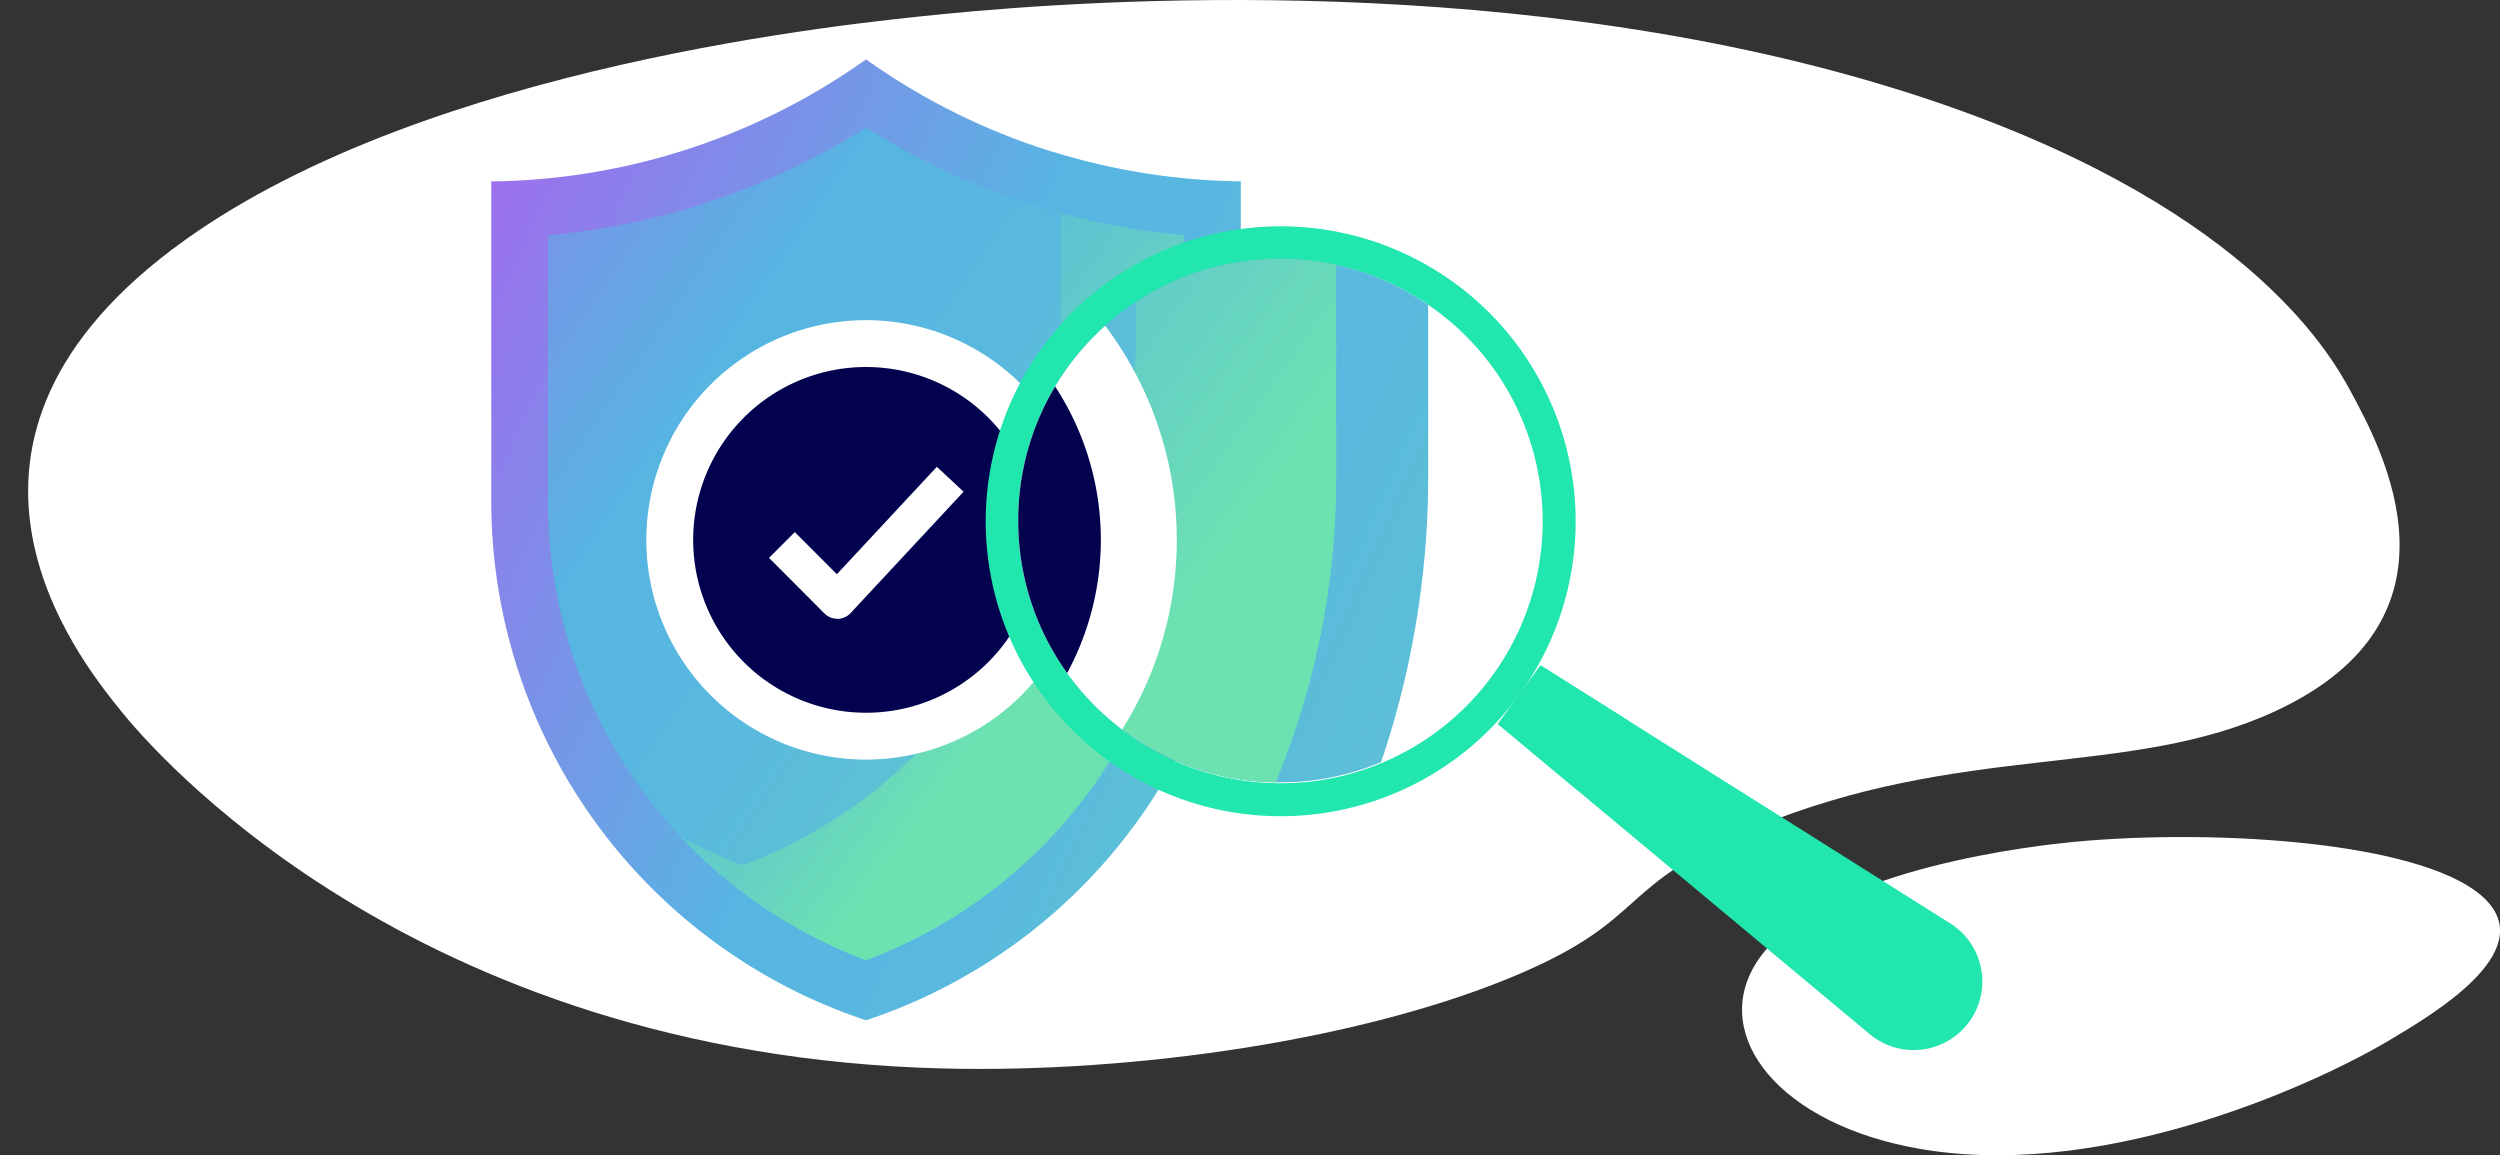 <?xml version="1.0" encoding="UTF-8"?> <svg xmlns="http://www.w3.org/2000/svg" xmlns:xlink="http://www.w3.org/1999/xlink" id="Layer_1" data-name="Layer 1" viewBox="0 0 841.99 389.07"><rect x="0" y="0" width="841.99" height="389.07" fill="#333333" stroke="none"/><defs><style>.cls-1{fill:none;}.cls-2{fill:#fff;}.cls-3{fill:url(#linear-gradient);}.cls-4{fill:url(#linear-gradient-2);}.cls-5{fill:url(#linear-gradient-3);}.cls-6{fill:#02024e;}.cls-7{fill:#21e6ad;}.cls-8{opacity:0.5;}.cls-9{clip-path:url(#clip-path);}.cls-10{clip-path:url(#clip-path-2);}.cls-11{clip-path:url(#clip-path-3);}.cls-12{fill:url(#linear-gradient-4);}.cls-13{fill:url(#linear-gradient-5);}.cls-14{fill:url(#linear-gradient-6);}</style><linearGradient id="linear-gradient" x1="115.08" y1="95.52" x2="510.14" y2="272.43" gradientUnits="userSpaceOnUse"><stop offset="0" stop-color="#a863f0"></stop><stop offset="0.48" stop-color="#57b5e2"></stop><stop offset="0.64" stop-color="#59b8df"></stop><stop offset="0.78" stop-color="#5dc2d4"></stop><stop offset="0.91" stop-color="#65d2c2"></stop><stop offset="1" stop-color="#6de2b1"></stop></linearGradient><linearGradient id="linear-gradient-2" x1="68.11" y1="17.85" x2="420.6" y2="254.62" xlink:href="#linear-gradient"></linearGradient><linearGradient id="linear-gradient-3" x1="45.93" y1="-10.05" x2="357.19" y2="213.42" xlink:href="#linear-gradient"></linearGradient><clipPath id="clip-path"><rect class="cls-1" x="394.73" y="82.89" width="59.43" height="187.54" transform="translate(-22.38 68.44) rotate(-8.98)"></rect></clipPath><clipPath id="clip-path-2"><rect class="cls-1" x="432.67" y="76.92" width="59.43" height="187.48" transform="translate(-20.97 74.29) rotate(-8.98)"></rect></clipPath><clipPath id="clip-path-3"><circle class="cls-1" cx="431.09" cy="175.34" r="88.16"></circle></clipPath><linearGradient id="linear-gradient-4" x1="-9.8" y1="41.95" x2="630.47" y2="328.67" xlink:href="#linear-gradient"></linearGradient><linearGradient id="linear-gradient-5" x1="-85.93" y1="-83.92" x2="485.36" y2="299.81" xlink:href="#linear-gradient"></linearGradient><linearGradient id="linear-gradient-6" x1="-121.87" y1="-129.15" x2="382.58" y2="233.03" xlink:href="#linear-gradient"></linearGradient></defs><g id="Artwork_680" data-name="Artwork 680"><path class="cls-2" d="M317.35,4.78c50-4.95,196.37-15.16,326.95,27,110.62,35.67,140,86.35,147.31,99.87,10.83,20,41.61,76.71-25.15,107.8C717,262.42,660.77,249.67,590.4,279c-46.43,19.38-34.84,30.32-79,49.15-51.39,21.89-128.74,33.37-194,31.7C137.65,355.29,50.11,251.08,40.7,239.4,26.28,221.49-32.43,148.62,62.26,80.87c82.48-59,223.89-73,255.09-76.09"></path><path class="cls-2" d="M837.6,303.43c16.5,17.58-17.66,37.88-33,47-26.05,15.48-99.22,48.62-162,35.75-46.4-9.51-67.46-40.1-49.51-64.21,22.22-29.86,95-37.43,105-38.39,48.62-4.68,120.88,0,139.52,19.86"></path></g><path class="cls-3" d="M354.46,51.12A221.73,221.73,0,0,1,291.68,20a221.67,221.67,0,0,1-62.79,31.1,222,222,0,0,1-63.43,10V168.79A184.2,184.2,0,0,0,291.68,343.63,184.21,184.21,0,0,0,417.9,168.79V61.07a222.15,222.15,0,0,1-63.44-10"></path><path class="cls-4" d="M291.68,323.39a164.84,164.84,0,0,1-107.13-154.6V79.22a240.34,240.34,0,0,0,50-9.87A240.43,240.43,0,0,0,291.68,43,240.36,240.36,0,0,0,348.8,69.35a240.56,240.56,0,0,0,50,9.87v89.57a164.84,164.84,0,0,1-107.13,154.6"></path><path class="cls-5" d="M357.24,71.78v65A164.86,164.86,0,0,1,250.11,291.4a167.09,167.09,0,0,1-20.82-9.51,165,165,0,0,0,62.39,41.5,164.85,164.85,0,0,0,107.13-154.6V79.22a240.4,240.4,0,0,1-41.57-7.44"></path><path class="cls-2" d="M365.68,181.83a74,74,0,1,1-74-74,74,74,0,0,1,74,74"></path><path class="cls-6" d="M349.9,181.83a58.22,58.22,0,1,1-58.22-58.22,58.22,58.22,0,0,1,58.22,58.22"></path><path class="cls-2" d="M282,208.39a6.16,6.16,0,0,1-4.35-1.8L259,187.89l8.69-8.68,14.16,14.18,33.68-36.17,9,8.38-38,40.83a6.18,6.18,0,0,1-4.4,2Z"></path><g id="Artwork_581" data-name="Artwork 581"><path class="cls-7" d="M663.21,344.14h0a23.11,23.11,0,0,1-33.49,4.16L504.49,243.84l14.36-19.75,138,86.91a23.11,23.11,0,0,1,6.37,33.14"></path><polygon class="cls-7" points="548.5 242.77 518.85 224.09 504.49 243.84 531.4 266.29 548.5 242.77"></polygon><g class="cls-8"><g class="cls-9"><path class="cls-2" d="M381.62,96.05l26.95,170.49A94.14,94.14,0,0,0,468,261.89L439.58,82.14a94.09,94.09,0,0,0-58,13.91"></path></g></g><g class="cls-8"><g class="cls-10"><path class="cls-2" d="M447.67,267.89a93.44,93.44,0,0,0,55.16-31.67L480.64,95.82A93.37,93.37,0,0,0,418.4,82.71Z"></path></g></g><path class="cls-7" d="M446.84,273.68A99.34,99.34,0,1,1,489.75,95.22h0a99.33,99.33,0,0,1-42.91,178.46ZM417.56,88.42a88.23,88.23,0,1,0,65.65,15.78A87.59,87.59,0,0,0,417.56,88.42Z"></path></g><g class="cls-11"><path class="cls-12" d="M378.17-30a359.62,359.62,0,0,1-101.76-50.4A359.54,359.54,0,0,1,174.66-30,359.42,359.42,0,0,1,71.84-13.89V160.7A298.54,298.54,0,0,0,276.41,444.06,298.55,298.55,0,0,0,481,160.7V-13.89A359.35,359.35,0,0,1,378.17-30"></path><path class="cls-13" d="M276.41,411.26A267.17,267.17,0,0,1,102.79,160.7V15.53a390,390,0,0,0,81-16,389.51,389.51,0,0,0,92.58-42.7A389.51,389.51,0,0,0,369-.47a390,390,0,0,0,81.05,16V160.7A267.16,267.16,0,0,1,276.41,411.26"></path><path class="cls-14" d="M382.67,3.47V108.85A267.2,267.2,0,0,1,209,359.41,271.35,271.35,0,0,1,175.3,344a267.28,267.28,0,0,0,101.11,67.26A267.17,267.17,0,0,0,450,160.7V15.53A390,390,0,0,1,382.67,3.47"></path><path class="cls-2" d="M396.34,181.83A119.93,119.93,0,1,1,276.41,61.9,119.94,119.94,0,0,1,396.34,181.83"></path><path class="cls-6" d="M370.76,181.83a94.35,94.35,0,1,1-94.35-94.36,94.35,94.35,0,0,1,94.35,94.36"></path><path class="cls-2" d="M260.72,224.88a9.94,9.94,0,0,1-7.05-2.93l-30.24-30.3,14.09-14.07,23,23L315.06,142l14.57,13.58L268,221.7a9.92,9.92,0,0,1-7.12,3.17Z"></path></g></svg> 